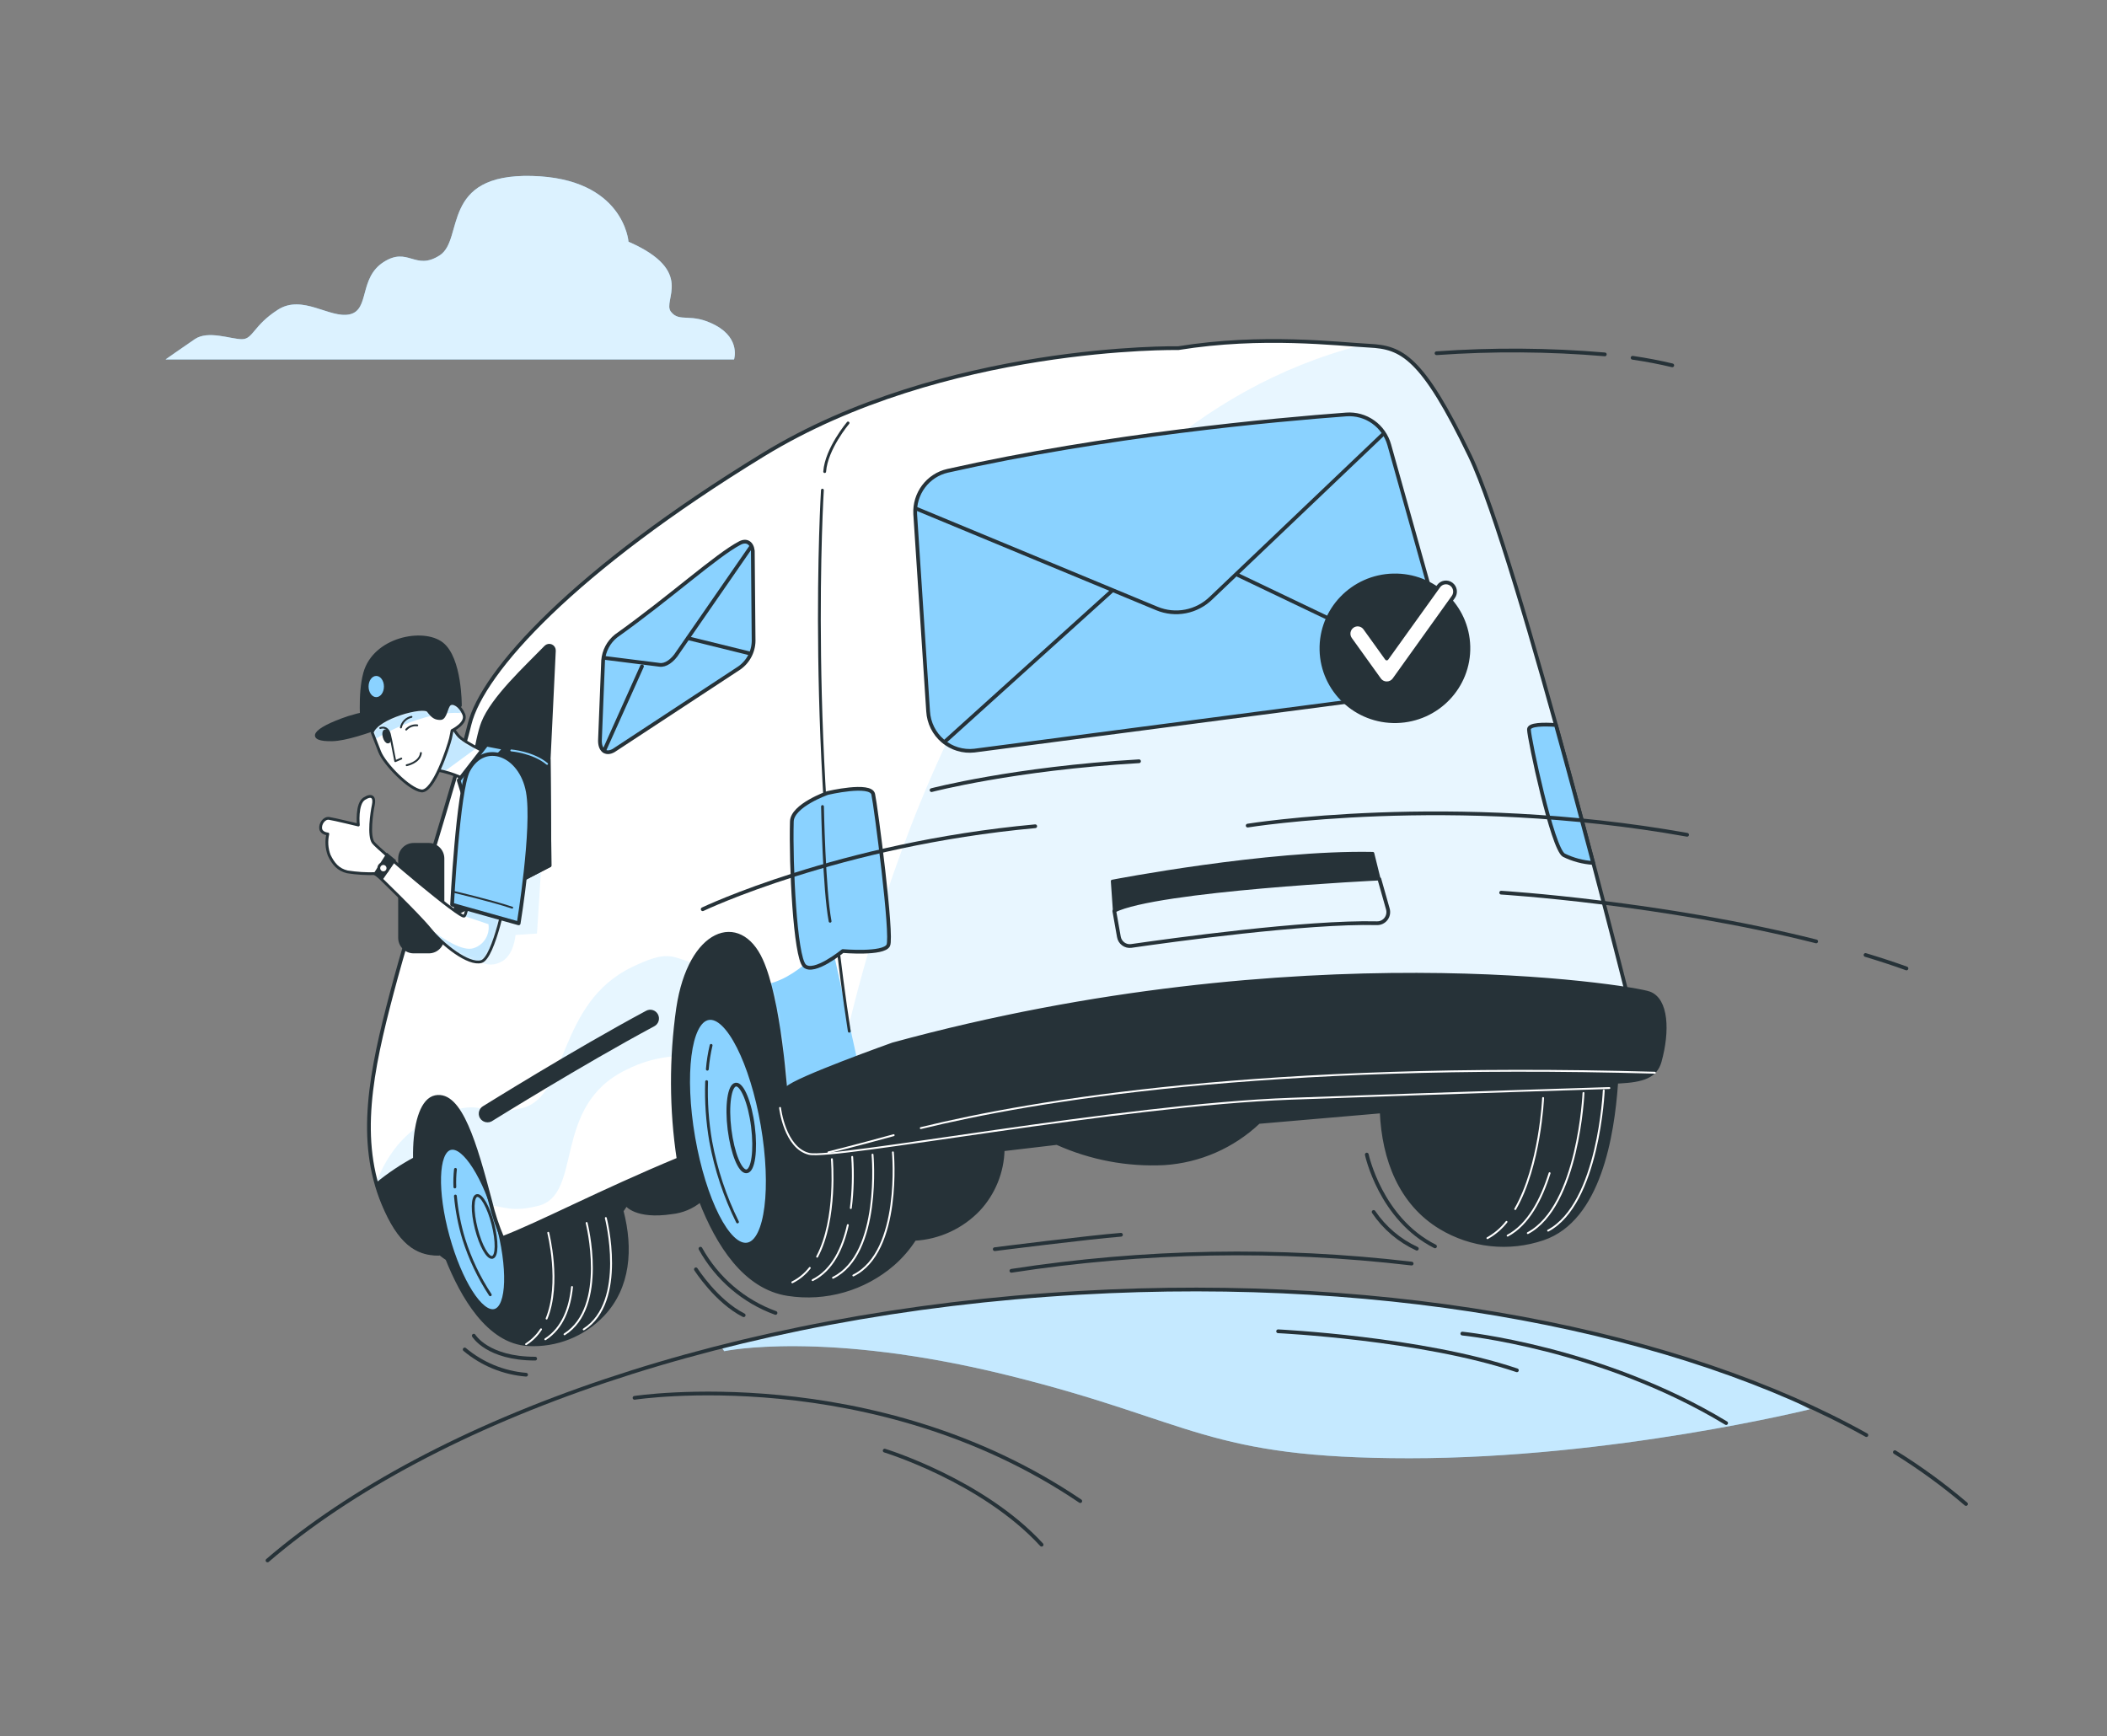 <svg width="563" height="464" viewBox="0 0 563 464" fill="none" xmlns="http://www.w3.org/2000/svg">
<rect x="0" y="0" width="563" height="464" fill="#808080" stroke="none"/>
<path d="M416.065 245.696V245.622C406.148 242.298 390.932 243.427 388.671 244.788C386.268 246.412 384.204 248.495 382.595 250.92C377.253 258.568 373.424 267.185 371.316 276.297L263.455 286.415C259.48 277.756 253.489 269.992 247.473 265.307C245.754 263.855 243.773 262.751 241.639 262.057C240.7 261.944 239.749 261.977 238.82 262.155C234.906 250.712 229.364 239.673 222.437 238.974C207.853 237.503 182.403 242.433 175.464 256.709C168.524 270.986 166.349 306.628 166.349 306.628L161.487 311.534C157.942 304.563 153.01 298.404 147 293.443C145.287 291.982 143.305 290.878 141.167 290.193C139.951 289.849 135.09 290.61 129.998 292.29C129.791 292.094 129.597 291.898 129.378 291.714C124.517 287.605 114.551 285.36 108.985 295.835C103.418 306.309 110.103 326.141 113.433 330.63C115.05 332.923 117.078 334.891 119.412 336.432C123.338 346.244 130.35 358.754 141.142 359.33C144.839 359.531 148.535 358.927 151.98 357.56C155.426 356.193 158.539 354.095 161.111 351.407C168.111 344.048 168.864 333.709 166.227 323.59L167.357 321.922C167.357 321.922 169.873 325.54 179.511 324.081C182.305 323.79 184.953 322.682 187.131 320.892C191.652 332.531 198.956 344.195 210.563 345.937C215.544 346.706 220.631 346.383 225.478 344.991C230.324 343.598 234.817 341.168 238.649 337.867C240.877 335.925 242.821 333.675 244.422 331.182C250.921 330.82 257.043 327.99 261.559 323.259C265.599 318.911 267.909 313.212 268.049 307.253L282.402 305.561C291.412 309.617 301.242 311.474 311.096 310.982C320.532 310.37 329.464 306.468 336.363 299.943L369.068 297.122C369.615 309.915 374.172 321.652 384.867 328.116C388.962 330.582 393.538 332.124 398.28 332.634C403.021 333.144 407.816 332.611 412.334 331.072C427.417 325.97 430.99 303.353 431.962 289.604C433.469 267.527 426.493 248.823 416.065 245.696Z" fill="#263238" stroke="#263238" stroke-width="0.75" stroke-linecap="round" stroke-linejoin="round"/>
<path d="M216.384 338.835C215.129 340.454 213.53 341.766 211.705 342.674" stroke="white" stroke-width="0.5" stroke-linecap="round" stroke-linejoin="round"/>
<path d="M222.28 309.768C222.28 309.768 223.726 325.712 218.342 335.831" stroke="white" stroke-width="0.5" stroke-linecap="round" stroke-linejoin="round"/>
<path d="M226.545 327.38C225.172 333.512 222.437 339.461 217.138 342.098" stroke="white" stroke-width="0.5" stroke-linecap="round" stroke-linejoin="round"/>
<path d="M233.144 308.553C233.144 308.553 235.575 335.058 222.583 341.46" stroke="white" stroke-width="0.5" stroke-linecap="round" stroke-linejoin="round"/>
<path d="M238.589 307.94C238.589 307.94 241.019 334.457 228.015 340.847" stroke="white" stroke-width="0.5" stroke-linecap="round" stroke-linejoin="round"/>
<path d="M402.549 326.521C401.152 328.302 399.417 329.782 397.445 330.875" stroke="white" stroke-width="0.5" stroke-linecap="round" stroke-linejoin="round"/>
<path d="M412.323 293.418C412.323 293.418 411.545 311.558 404.873 323.099" stroke="white" stroke-width="0.5" stroke-linecap="round" stroke-linejoin="round"/>
<path d="M414.059 313.508C411.871 320.487 408.371 327.257 402.841 330.201" stroke="white" stroke-width="0.5" stroke-linecap="round" stroke-linejoin="round"/>
<path d="M423.115 292.069C423.115 292.069 421.814 322.29 408.239 329.526" stroke="white" stroke-width="0.5" stroke-linecap="round" stroke-linejoin="round"/>
<path d="M428.534 291.407C428.534 291.407 427.234 321.615 413.659 328.864" stroke="white" stroke-width="0.5" stroke-linecap="round" stroke-linejoin="round"/>
<path d="M144.569 355.234C143.535 356.833 142.171 358.188 140.571 359.207" stroke="white" stroke-width="0.5" stroke-linecap="round" stroke-linejoin="round"/>
<path d="M146.49 329.441C146.49 329.441 149.917 342.932 146.052 352.364" stroke="white" stroke-width="0.5" stroke-linecap="round" stroke-linejoin="round"/>
<path d="M152.846 343.925C152.3 349.383 150.416 354.878 145.712 357.895" stroke="white" stroke-width="0.5" stroke-linecap="round" stroke-linejoin="round"/>
<path d="M156.748 326.816C156.748 326.816 162.46 349.199 150.841 356.571" stroke="white" stroke-width="0.5" stroke-linecap="round" stroke-linejoin="round"/>
<path d="M161.877 325.491C161.877 325.491 167.601 347.875 155.97 355.258" stroke="white" stroke-width="0.5" stroke-linecap="round" stroke-linejoin="round"/>
<path d="M203.769 300.679C206.662 317.372 204.851 331.648 199.747 332.568C194.642 333.488 188.14 320.659 185.247 303.966C182.355 287.274 184.166 272.997 189.282 272.077C194.399 271.157 200.877 283.974 203.769 300.679Z" fill="#8AD2FF" stroke="#263238" stroke-linecap="round" stroke-linejoin="round"/>
<path d="M201.192 301.035C201.994 307.437 201.253 312.797 199.515 313.018C197.777 313.239 195.735 308.234 194.933 301.832C194.131 295.43 194.933 290.058 196.61 289.837C198.287 289.616 200.39 294.633 201.192 301.035Z" fill="#8AD2FF" stroke="#263238" stroke-linecap="round" stroke-linejoin="round"/>
<path d="M189.002 285.728C189.175 283.579 189.512 281.447 190.011 279.351" stroke="#263238" stroke-width="0.75" stroke-linecap="round" stroke-linejoin="round"/>
<path d="M197.061 326.546C193.698 319.75 191.292 312.513 189.914 305.046C188.999 299.763 188.629 294.399 188.809 289.04" stroke="#263238" stroke-width="0.75" stroke-linecap="round" stroke-linejoin="round"/>
<path d="M132.243 350.289C135.917 349.261 136.223 338.696 132.927 326.692C129.63 314.688 123.979 305.789 120.305 306.817C116.631 307.844 116.325 318.409 119.622 330.413C122.919 342.418 128.569 351.316 132.243 350.289Z" fill="#8AD2FF" stroke="#263238" stroke-linecap="round" stroke-linejoin="round"/>
<path d="M131.723 327.171C132.878 331.734 132.817 335.683 131.577 336.002C130.338 336.321 128.417 332.875 127.263 328.324C126.108 323.774 126.169 319.8 127.409 319.494C128.648 319.187 130.569 322.609 131.723 327.171Z" stroke="#263238" stroke-width="0.75" stroke-linecap="round" stroke-linejoin="round"/>
<path d="M121.54 317.2C121.472 315.628 121.525 314.054 121.698 312.49" stroke="#263238" stroke-width="0.75" stroke-linecap="round" stroke-linejoin="round"/>
<path d="M131.006 346.01C127.967 341.397 125.582 336.377 123.92 331.096C122.785 327.358 122.035 323.51 121.684 319.616" stroke="#263238" stroke-width="0.75" stroke-linecap="round" stroke-linejoin="round"/>
<path d="M392.767 121.819C379.957 95.143 374.427 92.825 365.908 92.384C357.388 91.942 337.274 89.415 314.863 93.034C314.863 93.034 252.346 91.93 203.975 121.501C153.478 152.371 128.903 179.489 125.464 193.545C122.025 207.601 110.284 244.224 104.718 265.221C99.152 286.219 95.36 304.714 102.458 321.714C106.748 331.992 111.317 335.082 117.188 335.033C116.289 333.407 115.498 331.723 114.818 329.992C108.984 315.409 109.689 294.547 116.349 293.198C123.009 291.848 126.983 305.818 131.006 321.051C131.805 324.409 132.886 327.692 134.239 330.863C144.192 327.073 160.138 318.598 181.333 309.792C179.321 296.413 179.276 282.808 181.2 269.416C184.335 248.48 197.595 243.856 203.368 256.599C208.144 267.098 209.918 290.597 210.392 298.521C218.9 295.565 226.021 293.615 230.409 293.345C230.409 293.345 302.941 276.812 356.404 275.487C409.866 274.162 436.616 272.875 436.616 272.875C436.616 272.875 405.576 148.447 392.767 121.819Z" fill="white"/>
<mask id="mask0_1_1055" style="mask-type:luminance" maskUnits="userSpaceOnUse" x="98" y="91" width="339" height="245">
<path d="M392.769 121.82C379.959 95.143 374.429 92.825 365.909 92.384C357.39 91.942 337.276 89.416 314.865 93.034C314.865 93.034 252.348 91.93 203.977 121.501C153.48 152.372 128.905 179.489 125.466 193.545C122.027 207.601 110.286 244.224 104.72 265.221C99.154 286.219 95.362 304.715 102.46 321.714C106.75 331.992 111.319 335.083 117.189 335.033C116.291 333.407 115.5 331.723 114.82 329.993C108.986 315.41 109.691 294.547 116.351 293.198C123.011 291.849 126.985 305.818 131.008 321.051C131.806 324.409 132.888 327.692 134.241 330.863C144.194 327.074 160.14 318.598 181.335 309.792C179.323 296.413 179.278 282.808 181.202 269.416C184.337 248.48 197.597 243.856 203.369 256.599C208.146 267.098 209.92 290.598 210.394 298.521C218.902 295.565 226.023 293.615 230.411 293.345C230.411 293.345 302.943 276.812 356.405 275.487C409.868 274.163 436.618 272.875 436.618 272.875C436.618 272.875 405.578 148.447 392.769 121.82Z" fill="white"/>
</mask>
<g mask="url(#mask0_1_1055)">
<path d="M221.843 250.528C221.843 250.528 214.49 260.683 205.545 262.854C208.705 274.555 210.005 291.873 210.407 298.422C218.002 295.785 224.456 293.933 228.88 293.394C229.524 289.567 229.913 287.126 229.913 287.126L221.843 250.528Z" fill="#8AD2FF"/>
<path opacity="0.2" d="M131.325 322.155C134.704 322.498 136.952 323.97 143.819 322.241C155.972 319.187 147.234 295.516 167.397 285.851C171.311 283.859 175.57 282.651 179.939 282.294C180.12 277.962 180.526 273.643 181.154 269.354C181.69 265.142 182.922 261.05 184.8 257.249C179.295 255.544 178.298 253.913 168.916 258.414C148.741 268.079 151.767 293.014 139.675 296.067C130.025 298.52 129.49 294.608 122.162 296.423C125.589 301.329 128.238 310.884 130.912 320.953C131.119 321.407 131.216 321.738 131.325 322.155Z" fill="#8AD2FF"/>
<g style="mix-blend-mode:multiply">
<path opacity="0.2" d="M111.478 301.194C105.826 305.119 102.46 311.006 100.54 315.974C101.06 317.933 101.702 319.859 102.46 321.738C106.75 332.016 111.32 335.107 117.19 335.058C116.292 333.432 115.5 331.748 114.82 330.017C111.113 320.732 110.116 308.921 111.478 301.194Z" fill="#8AD2FF"/>
</g>
<g style="mix-blend-mode:multiply" opacity="0.2">
<path d="M365.91 92.384L363.71 92.249C275.075 115.135 239.016 222.944 226.607 274.898C227.275 280.062 228.005 285.127 228.795 290.058C230.302 289.763 229.256 293.345 230.411 293.283C230.411 293.283 302.943 276.75 356.406 275.426C409.868 274.101 436.618 272.813 436.618 272.813C436.618 272.813 405.578 148.447 392.769 121.819C379.959 95.192 374.429 92.776 365.91 92.384Z" fill="#8AD2FF"/>
</g>
</g>
<path d="M392.767 121.819C379.957 95.143 374.427 92.825 365.907 92.384C357.388 91.942 337.274 89.415 314.863 93.034C314.863 93.034 252.346 91.93 203.975 121.501C153.478 152.371 128.903 179.489 125.464 193.545C122.025 207.601 110.284 244.224 104.718 265.221C99.152 286.219 95.36 304.714 102.458 321.714C106.748 331.992 111.317 335.082 117.188 335.033C116.289 333.407 115.498 331.723 114.818 329.992C108.984 315.409 109.689 294.547 116.349 293.198C123.009 291.848 126.983 305.818 131.006 321.051C131.805 324.409 132.886 327.692 134.239 330.863C144.192 327.073 160.138 318.598 181.333 309.792C179.321 296.413 179.276 282.808 181.2 269.416C184.335 248.48 197.595 243.856 203.368 256.599C208.144 267.098 209.918 290.597 210.392 298.521C218.9 295.565 226.022 293.615 230.409 293.345C230.409 293.345 302.941 276.812 356.403 275.487C409.866 274.162 436.616 272.875 436.616 272.875C436.616 272.875 405.576 148.447 392.767 121.819Z" stroke="#263238" stroke-linecap="round" stroke-linejoin="round"/>
<path opacity="0.2" d="M127.458 256.44C128.292 257.14 129.307 257.585 130.384 257.722C131.461 257.859 132.554 257.682 133.534 257.212C137.363 255.667 137.751 249.853 137.751 249.853L143.488 249.473L144.642 231.309L132.003 236.325C132.003 236.325 128.612 254.121 127.458 256.44Z" fill="#8AD2FF"/>
<path d="M110.88 309.559C107.251 311.506 103.819 313.806 100.634 316.427C101.138 318.224 101.747 319.989 102.457 321.714C106.747 331.992 111.317 335.082 117.187 335.033C116.289 333.407 115.497 331.723 114.817 329.992C112.326 323.468 110.993 316.551 110.88 309.559Z" fill="#263238" stroke="#263238" stroke-width="0.75" stroke-linecap="round" stroke-linejoin="round"/>
<path d="M130.241 299.428C129.912 299.426 129.59 299.336 129.308 299.165C129.025 298.995 128.794 298.751 128.637 298.459C128.416 298.035 128.368 297.541 128.505 297.082C128.641 296.623 128.95 296.237 129.366 296.006C129.658 295.847 153.308 281.055 172.9 270.544C173.111 270.431 173.343 270.36 173.581 270.337C173.82 270.314 174.06 270.338 174.289 270.409C174.519 270.479 174.732 270.595 174.916 270.748C175.101 270.902 175.254 271.091 175.367 271.305C175.479 271.518 175.549 271.752 175.572 271.992C175.595 272.233 175.571 272.476 175.501 272.707C175.431 272.938 175.317 273.153 175.164 273.34C175.012 273.526 174.825 273.681 174.613 273.794C155.034 284.293 131.396 299.072 131.104 299.232C130.838 299.371 130.541 299.439 130.241 299.428Z" fill="#263238" stroke="#263238" stroke-miterlimit="10"/>
<path d="M161.158 176.484L160.32 197.543C160.137 200.413 161.79 201.799 163.966 200.561L197.57 178.484C198.805 177.614 199.801 176.442 200.465 175.078C201.128 173.713 201.437 172.201 201.362 170.683L201.155 147.196C200.912 145.062 199.478 144.191 197.716 145.111C191.396 148.41 179.194 159.571 164.61 169.959C163.622 170.75 162.805 171.737 162.211 172.86C161.618 173.982 161.259 175.216 161.158 176.484Z" fill="#8AD2FF" stroke="#263238" stroke-linecap="round" stroke-linejoin="round"/>
<path d="M183.862 170.548L200.281 174.596" stroke="#263238" stroke-linecap="round" stroke-linejoin="round"/>
<path d="M161.402 200.659L171.538 178.067" stroke="#263238" stroke-linecap="round" stroke-linejoin="round"/>
<path d="M161.353 175.785L176.253 177.662C177.796 177.895 179.717 176.607 181.114 174.375L200.56 146.276" stroke="#263238" stroke-linecap="round" stroke-linejoin="round"/>
<path d="M244.544 137.359L247.996 190.098C248.085 191.621 248.481 193.109 249.159 194.472C249.838 195.834 250.784 197.043 251.941 198.025C253.097 199.006 254.44 199.739 255.887 200.179C257.334 200.62 258.855 200.758 260.356 200.585L376.446 185.376C378.045 185.19 379.585 184.656 380.96 183.811C382.335 182.965 383.511 181.828 384.408 180.479C385.305 179.129 385.901 177.6 386.154 175.995C386.408 174.391 386.313 172.75 385.877 171.186L371.22 118.888C370.526 116.403 369.003 114.236 366.907 112.754C364.812 111.272 362.274 110.566 359.722 110.756C340.909 112.155 295.783 116.239 253.185 125.818C250.628 126.404 248.358 127.884 246.776 129.996C245.195 132.108 244.405 134.716 244.544 137.359Z" fill="#8AD2FF" stroke="#263238" stroke-linecap="round" stroke-linejoin="round"/>
<path d="M330.833 153.708L383.834 179.048" stroke="#263238" stroke-linecap="round" stroke-linejoin="round"/>
<path d="M252.395 198.267L297.156 157.842" stroke="#263238" stroke-linecap="round" stroke-linejoin="round"/>
<path d="M244.933 135.973L309.164 162.625C311.576 163.619 314.222 163.885 316.78 163.391C319.339 162.897 321.7 161.663 323.578 159.841L369.36 116.214" stroke="#263238" stroke-linecap="round" stroke-linejoin="round"/>
<path d="M373.207 192.841C384.118 192.57 392.748 183.578 392.484 172.757C392.221 161.936 383.162 153.383 372.251 153.654C361.34 153.925 352.71 162.917 352.973 173.738C353.237 184.56 362.296 193.112 373.207 192.841Z" fill="#263238" stroke="#263238" stroke-width="0.75" stroke-linecap="round" stroke-linejoin="round"/>
<path d="M370.598 182.604H370.538C370.154 182.605 369.776 182.515 369.434 182.34C369.091 182.165 368.795 181.911 368.569 181.599L360.803 170.781C360.424 170.254 360.268 169.597 360.37 168.954C360.471 168.311 360.821 167.735 361.344 167.353C361.866 166.971 362.517 166.814 363.154 166.916C363.791 167.018 364.362 167.372 364.74 167.899L370.538 175.969L384.393 156.652C384.771 156.125 385.342 155.771 385.979 155.669C386.616 155.567 387.267 155.724 387.789 156.106C388.312 156.488 388.662 157.064 388.763 157.707C388.865 158.35 388.709 159.007 388.33 159.534L372.531 181.611C372.307 181.916 372.016 182.165 371.68 182.337C371.345 182.51 370.975 182.601 370.598 182.604Z" fill="white" stroke="#263238" stroke-linecap="round" stroke-linejoin="round"/>
<path d="M297.193 235.467C297.193 235.467 338.515 227.47 366.832 228.034L368.534 234.902C368.534 234.902 309.079 237.748 297.752 243.488L297.193 235.467Z" fill="#263238" stroke="#263238" stroke-width="0.75" stroke-linecap="round" stroke-linejoin="round"/>
<path d="M297.751 243.463L298.967 250.332C299.092 251.097 299.51 251.782 300.13 252.241C300.75 252.699 301.523 252.894 302.284 252.785C312.651 251.288 349.039 246.247 367.913 246.713C368.378 246.728 368.84 246.631 369.261 246.431C369.681 246.232 370.05 245.934 370.335 245.564C370.621 245.193 370.815 244.76 370.903 244.299C370.991 243.838 370.97 243.362 370.842 242.911L368.581 234.927" stroke="#263238" stroke-linecap="round" stroke-linejoin="round"/>
<path d="M146.964 231.333L146.733 203.001L148.13 173.872C148.141 173.593 148.068 173.318 147.921 173.082C147.774 172.846 147.559 172.66 147.306 172.549C147.053 172.437 146.772 172.406 146.501 172.458C146.229 172.51 145.98 172.644 145.785 172.842C140.559 178.238 131.614 186.407 128.964 193.103C125.525 201.775 121.454 244.457 121.454 244.457L146.964 231.333Z" fill="#263238" stroke="#263238" stroke-width="0.75" stroke-linecap="round" stroke-linejoin="round"/>
<path d="M114.599 225.642H110.527C108.453 225.642 106.772 227.339 106.772 229.432V250.601C106.772 252.694 108.453 254.391 110.527 254.391H114.599C116.673 254.391 118.354 252.694 118.354 250.601V229.432C118.354 227.339 116.673 225.642 114.599 225.642Z" fill="#263238" stroke="#263238" stroke-width="0.75" stroke-linecap="round" stroke-linejoin="round"/>
<path d="M117.164 205.871C119.092 206.244 120.974 206.824 122.779 207.601C124.276 208.344 125.637 209.339 126.802 210.544L132.879 202.437C132.879 202.437 123.97 198.672 122.281 196.378L120.604 194.072L117.164 205.871Z" fill="white"/>
<mask id="mask1_1_1055" style="mask-type:luminance" maskUnits="userSpaceOnUse" x="117" y="194" width="16" height="17">
<path d="M117.164 205.871C119.092 206.244 120.974 206.824 122.779 207.601C124.276 208.344 125.637 209.339 126.802 210.544L132.879 202.437C132.879 202.437 123.97 198.672 122.281 196.378L120.604 194.072L117.164 205.871Z" fill="white"/>
</mask>
<g mask="url(#mask1_1_1055)">
<g style="mix-blend-mode:multiply" opacity="0.5">
<path d="M122.269 196.378L120.701 194.183L120.519 194.305L117.164 205.834C117.164 205.834 117.808 205.957 118.72 206.178L127.41 199.825C125.511 198.986 123.771 197.82 122.269 196.378Z" fill="#8AD2FF"/>
</g>
</g>
<path d="M117.164 205.871C119.092 206.244 120.974 206.824 122.779 207.601C124.276 208.344 125.637 209.339 126.802 210.544L132.879 202.437C132.879 202.437 123.97 198.672 122.281 196.378L120.604 194.072L117.164 205.871Z" stroke="#263238" stroke-width="0.75" stroke-linecap="round" stroke-linejoin="round"/>
<path d="M129.998 198.99L122.572 208.545L123.581 211.795L134.896 199.935L129.998 198.99Z" fill="#8AD2FF" stroke="#263238" stroke-linecap="round" stroke-linejoin="round"/>
<path d="M118.113 171.995C113.093 168.071 100.016 170.573 97.452 179.869C95.872 185.597 96.747 194.183 96.747 194.183L111.647 190.994L112.863 192.846C115.293 196.525 120.556 194.072 121.917 192.846C122.658 192.196 122.61 190.282 122.415 188.7L123.011 188.565C123.011 188.565 123.12 175.932 118.113 171.995Z" fill="#263238" stroke="#263238" stroke-width="0.75" stroke-linecap="round" stroke-linejoin="round"/>
<path d="M112.545 189.865C106.005 189.13 99.385 189.765 93.1 191.73C83.377 195.017 81.882 197.862 88.846 197.69C95.81 197.519 112.545 189.865 112.545 189.865Z" fill="#263238" stroke="#263238" stroke-width="0.75" stroke-linecap="round" stroke-linejoin="round"/>
<path d="M100.538 186.296C101.672 186.296 102.591 185.028 102.591 183.463C102.591 181.898 101.672 180.63 100.538 180.63C99.403 180.63 98.484 181.898 98.484 183.463C98.484 185.028 99.403 186.296 100.538 186.296Z" fill="#8AD2FF"/>
<path d="M146.732 203.001C146.732 203.001 133.424 199.592 129.329 202.731C125.233 205.871 124.188 211.059 125.5 217.351C126.813 223.643 130.009 240.189 130.009 240.189L146.963 231.333L146.732 203.001Z" fill="#263238" stroke="#263238" stroke-width="0.75" stroke-linecap="round" stroke-linejoin="round"/>
<path d="M125.611 237.552C125.611 237.552 124.894 243.905 124.056 244.8C123.217 245.696 101.098 226.942 99.749 225.176C98.4 223.41 99.324 217.106 99.749 215.131C100.174 213.157 99.457 212.077 97.318 213.439C95.179 214.8 95.751 220.467 95.751 220.467C95.751 220.467 89.224 218.884 87.924 218.7C86.623 218.516 85.493 220.148 85.687 221.448C85.882 222.748 87.596 222.858 87.596 222.858C87.157 224.741 87.28 226.712 87.948 228.525C89.09 230.904 90.379 232.4 92.809 232.989C95.317 233.384 97.856 233.54 100.393 233.455C100.393 233.455 111.696 244.322 114.977 248.382C118.259 252.441 125.174 257.96 128.613 256.967C132.053 255.974 135.334 238.643 135.334 238.643L125.611 237.552Z" fill="white"/>
<mask id="mask2_1_1055" style="mask-type:luminance" maskUnits="userSpaceOnUse" x="85" y="212" width="51" height="46">
<path d="M125.61 237.552C125.61 237.552 124.893 243.905 124.055 244.8C123.216 245.696 101.097 226.943 99.748 225.176C98.399 223.41 99.323 217.106 99.748 215.131C100.173 213.157 99.456 212.077 97.317 213.439C95.178 214.8 95.749 220.467 95.749 220.467C95.749 220.467 89.223 218.884 87.923 218.7C86.622 218.517 85.492 220.148 85.686 221.448C85.881 222.748 87.594 222.858 87.594 222.858C87.156 224.741 87.279 226.712 87.947 228.525C89.089 230.904 90.378 232.4 92.808 232.989C95.316 233.384 97.855 233.54 100.392 233.455C100.392 233.455 111.695 244.322 114.976 248.382C118.258 252.441 125.173 257.961 128.612 256.967C132.052 255.974 135.333 238.643 135.333 238.643L125.61 237.552Z" fill="white"/>
</mask>
<g mask="url(#mask2_1_1055)">
<g style="mix-blend-mode:multiply" opacity="0.5">
<path d="M124.054 244.8L130.52 246.971C130.725 248.34 130.439 249.737 129.712 250.911C128.985 252.086 127.867 252.959 126.558 253.373C123.702 254.33 118.573 251.055 114.927 248.296L115.037 248.431C118.379 252.503 125.233 258.01 128.673 257.016C132.112 256.023 135.394 238.692 135.394 238.692L125.61 237.466C125.61 237.466 124.893 243.905 124.054 244.8Z" fill="#8AD2FF"/>
</g>
</g>
<path d="M125.611 237.552C125.611 237.552 124.894 243.905 124.056 244.8C123.217 245.696 101.098 226.942 99.749 225.176C98.4 223.41 99.324 217.106 99.749 215.131C100.174 213.157 99.457 212.077 97.318 213.439C95.179 214.8 95.751 220.467 95.751 220.467C95.751 220.467 89.224 218.884 87.924 218.7C86.623 218.516 85.493 220.148 85.687 221.448C85.882 222.748 87.596 222.858 87.596 222.858C87.157 224.741 87.28 226.712 87.948 228.525C89.09 230.904 90.379 232.4 92.809 232.989C95.317 233.384 97.856 233.54 100.393 233.455C100.393 233.455 111.696 244.322 114.977 248.382C118.259 252.441 125.174 257.96 128.613 256.967C132.053 255.974 135.334 238.643 135.334 238.643L125.611 237.552Z" stroke="#263238" stroke-width="0.75" stroke-linecap="round" stroke-linejoin="round"/>
<path d="M103.502 228.623L100.391 233.504L101.983 234.596L105.167 229.996L103.502 228.623Z" fill="#263238" stroke="#263238" stroke-miterlimit="10"/>
<path d="M102.434 233.222C103.105 233.222 103.649 232.673 103.649 231.995C103.649 231.318 103.105 230.769 102.434 230.769C101.762 230.769 101.218 231.318 101.218 231.995C101.218 232.673 101.762 233.222 102.434 233.222Z" fill="white" stroke="#263238" stroke-width="0.75" stroke-linecap="round" stroke-linejoin="round"/>
<path d="M99.457 195.753C99.457 195.753 100.198 197.605 101.438 200.855C102.677 204.105 109.337 210.961 112.594 211.354C115.852 211.746 119.753 199.8 120.373 197.335C120.579 196.525 120.786 195.225 120.786 195.225C120.786 195.225 124.882 193.275 123.934 190.92C122.986 188.565 121.065 187.486 120.154 188.21C119.242 188.933 119.084 191.987 117.723 192.012C116.362 192.036 115.621 191.607 114.417 189.988C113.214 188.369 100.745 191.73 99.457 195.753Z" fill="white"/>
<mask id="mask3_1_1055" style="mask-type:luminance" maskUnits="userSpaceOnUse" x="99" y="187" width="26" height="25">
<path d="M99.456 195.753C99.456 195.753 100.197 197.605 101.437 200.855C102.676 204.105 109.336 210.961 112.593 211.354C115.851 211.746 119.752 199.8 120.372 197.335C120.578 196.525 120.785 195.225 120.785 195.225C120.785 195.225 124.881 193.275 123.933 190.92C122.985 188.565 121.064 187.486 120.153 188.21C119.241 188.933 119.083 191.987 117.722 192.012C116.361 192.036 115.62 191.607 114.416 189.988C113.213 188.369 100.744 191.73 99.456 195.753Z" fill="white"/>
</mask>
<g mask="url(#mask3_1_1055)">
<path opacity="0.5" d="M114.392 189.988C113.177 188.381 100.744 191.742 99.456 195.753L100.161 197.568C104.913 194.675 110.078 192.537 115.474 191.227C115.071 190.854 114.708 190.439 114.392 189.988Z" fill="#8AD2FF"/>
<g style="mix-blend-mode:multiply">
<path opacity="0.5" d="M123.775 190.589C122.779 188.479 121.016 187.523 120.129 188.21C119.573 188.942 119.161 189.774 118.914 190.663C120.528 190.48 122.156 190.455 123.775 190.589Z" fill="#8AD2FF"/>
</g>
</g>
<path d="M99.457 195.753C99.457 195.753 100.198 197.605 101.438 200.855C102.677 204.105 109.337 210.961 112.594 211.354C115.852 211.746 119.753 199.8 120.373 197.335C120.579 196.525 120.786 195.225 120.786 195.225C120.786 195.225 124.882 193.275 123.934 190.92C122.986 188.565 121.065 187.486 120.154 188.21C119.242 188.933 119.084 191.987 117.723 192.012C116.362 192.036 115.621 191.607 114.417 189.988C113.214 188.369 100.745 191.73 99.457 195.753Z" stroke="#263238" stroke-width="0.75" stroke-linecap="round" stroke-linejoin="round"/>
<path d="M103.868 196.636C104.086 197.384 104.013 198.071 103.722 198.156C103.43 198.242 103.005 197.703 102.786 196.93C102.567 196.157 102.64 195.495 102.932 195.409C103.223 195.323 103.649 195.912 103.868 196.636Z" fill="#263238" stroke="#263238" stroke-miterlimit="10"/>
<path d="M101.607 194.551C103.308 194.06 104.038 195.348 104.244 196.537L104.56 197.948L105.618 203.406L107.222 202.719" stroke="#263238" stroke-width="0.5" stroke-linecap="round" stroke-linejoin="round"/>
<path d="M108.536 194.968C108.905 194.558 109.365 194.243 109.879 194.047C110.392 193.851 110.943 193.78 111.489 193.839" stroke="#263238" stroke-width="0.5" stroke-linecap="round" stroke-linejoin="round"/>
<path d="M109.945 191.57C109.254 191.716 108.619 192.062 108.119 192.565C107.618 193.068 107.273 193.706 107.125 194.404" stroke="#263238" stroke-width="0.5" stroke-linecap="round" stroke-linejoin="round"/>
<path d="M108.668 204.485C108.668 204.485 112.193 203.774 112.472 201.223" stroke="#263238" stroke-width="0.5" stroke-linecap="round" stroke-linejoin="round"/>
<path d="M138.59 246.75L120.798 241.746C120.798 241.746 122.365 211.084 125.112 205.896C129.39 197.838 139.198 201.468 141.045 211.599C142.771 221.166 138.59 246.75 138.59 246.75Z" fill="#8AD2FF" stroke="#263238" stroke-linecap="round" stroke-linejoin="round"/>
<path d="M121.222 238.336C121.222 238.336 130.945 240.593 136.864 242.556" stroke="#263238" stroke-width="0.5" stroke-linecap="round" stroke-linejoin="round"/>
<path d="M136.621 200.536C136.621 200.536 142.406 200.99 146.185 204.13" stroke="#8AD2FF" stroke-width="0.5" stroke-linecap="round" stroke-linejoin="round"/>
<path d="M238.564 278.97C238.564 278.97 212.652 288.194 210.283 290.708C207.913 293.222 208.156 303.034 213.746 307.805C219.337 312.576 259.188 301.759 287.676 298.607C316.163 295.454 378.705 290.818 404.227 289.567C429.749 288.316 441.356 291.714 443.592 283.68C445.828 275.647 445.549 267.061 440.687 265.319C435.826 263.578 347.252 249.265 238.564 278.97Z" fill="#263238" stroke="#263238" stroke-width="0.75" stroke-linecap="round" stroke-linejoin="round"/>
<path d="M208.436 296.068C208.436 296.068 209.651 306.701 216.129 308.333C222.607 309.964 299.587 295.246 344.956 293.615C390.324 291.983 430.03 290.757 430.03 290.757" stroke="white" stroke-width="0.5" stroke-linecap="round" stroke-linejoin="round"/>
<path d="M246.039 301.464C276.13 294.105 338.028 283.705 442.183 286.66" stroke="white" stroke-width="0.5" stroke-linecap="round" stroke-linejoin="round"/>
<path d="M221.367 307.94C221.367 307.94 228.283 306.247 238.795 303.353" stroke="white" stroke-width="0.5" stroke-linecap="round" stroke-linejoin="round"/>
<path d="M227.711 309.154C228.038 313.714 227.916 318.295 227.346 322.83" stroke="white" stroke-width="0.5" stroke-linecap="round" stroke-linejoin="round"/>
<path d="M226.606 113.026C226.606 113.026 220.808 119.882 220.359 126.026" stroke="#263238" stroke-width="0.75" stroke-linecap="round" stroke-linejoin="round"/>
<path d="M219.751 130.981C219.751 130.981 215.388 201.026 226.934 275.573" stroke="#263238" stroke-width="0.75" stroke-linecap="round" stroke-linejoin="round"/>
<path d="M221.125 211.918C221.125 211.918 211.706 215.229 211.584 219.522C211.268 231.063 212.471 255.691 214.963 258.083C217.454 260.475 225.196 254.146 225.196 254.146C225.196 254.146 236.134 255.103 237.349 252.625C238.565 250.148 234.007 215.278 233.327 212.237C232.646 209.195 221.125 211.918 221.125 211.918Z" fill="#8AD2FF" stroke="#263238" stroke-linecap="round" stroke-linejoin="round"/>
<path d="M417.864 228.525C420.315 229.733 422.979 230.442 425.703 230.61C422.688 219.179 419.273 206.448 415.749 193.741C412.565 193.52 408.457 193.52 408.542 194.968C408.603 197.445 414.789 226.734 417.864 228.525Z" fill="#8AD2FF" stroke="#263238" stroke-linecap="round" stroke-linejoin="round"/>
<path d="M219.775 215.524C219.775 215.524 220.188 237.6 221.805 246.186" stroke="#263238" stroke-width="0.75" stroke-linecap="round" stroke-linejoin="round"/>
<path d="M333.385 220.626C333.385 220.626 387.614 211.807 450.8 223.079" stroke="#263238" stroke-linecap="round" stroke-linejoin="round"/>
<path d="M498.477 255.201C502.208 256.329 505.879 257.519 509.415 258.794" stroke="#263238" stroke-linecap="round" stroke-linejoin="round"/>
<path d="M401.116 238.545C401.116 238.545 444.115 241.182 485.291 251.571" stroke="#263238" stroke-linecap="round" stroke-linejoin="round"/>
<path d="M270.249 339.596C305.653 334.136 341.623 333.488 377.199 337.67" stroke="#263238" stroke-linecap="round" stroke-linejoin="round"/>
<path d="M265.8 333.819C265.8 333.819 291.249 330.606 299.525 329.968" stroke="#263238" stroke-linecap="round" stroke-linejoin="round"/>
<path d="M436.24 95.609C439.886 96.137 443.532 96.836 446.838 97.633" stroke="#263238" stroke-linecap="round" stroke-linejoin="round"/>
<path d="M383.846 94.395C398.821 93.328 413.855 93.43 428.814 94.702" stroke="#263238" stroke-linecap="round" stroke-linejoin="round"/>
<path d="M187.763 242.973C187.763 242.973 224.078 225.618 276.617 220.798" stroke="#263238" stroke-linecap="round" stroke-linejoin="round"/>
<path d="M248.918 211.145C248.918 211.145 270.904 205.368 304.35 203.431" stroke="#263238" stroke-linecap="round" stroke-linejoin="round"/>
<path d="M187.167 333.684C191.581 341.661 198.703 347.76 207.221 350.855" stroke="#263238" stroke-linecap="round" stroke-linejoin="round"/>
<path d="M185.952 339.203C185.952 339.203 191.421 347.789 198.713 351.468" stroke="#263238" stroke-linecap="round" stroke-linejoin="round"/>
<path d="M365.214 308.541C365.214 308.541 368.86 325.712 383.444 333.071" stroke="#263238" stroke-linecap="round" stroke-linejoin="round"/>
<path d="M367.039 323.872C369.929 328.144 373.921 331.537 378.584 333.684" stroke="#263238" stroke-linecap="round" stroke-linejoin="round"/>
<path d="M126.595 356.938C126.595 356.938 130.241 363.071 143.002 363.071" stroke="#263238" stroke-linecap="round" stroke-linejoin="round"/>
<path d="M124.165 360.618C128.814 364.52 134.544 366.876 140.572 367.364" stroke="#263238" stroke-linecap="round" stroke-linejoin="round"/>
<path d="M288.456 345.483C256.179 347.255 224.138 352.092 192.76 359.931L193.514 361.072C193.514 361.072 220.251 355.344 269.667 367.609C319.083 379.874 322.34 389.686 376.617 389.686C430.894 389.686 483.567 376.611 483.567 376.611L476.98 372.932C428.245 352.118 361.45 341.362 288.456 345.483Z" fill="#8AD2FF"/>
<path opacity="0.5" d="M288.456 345.483C256.179 347.255 224.138 352.092 192.76 359.931L193.514 361.072C193.514 361.072 220.251 355.344 269.667 367.609C319.083 379.874 322.34 389.686 376.617 389.686C430.894 389.686 483.567 376.611 483.567 376.611L476.98 372.932C428.245 352.118 361.45 341.362 288.456 345.483Z" fill="white"/>
<path d="M169.547 373.545C169.547 373.545 233.353 363.733 288.651 401.141" stroke="#263238" stroke-linecap="round" stroke-linejoin="round"/>
<path d="M236.391 387.65C236.391 387.65 262.521 395.622 278.32 412.793" stroke="#263238" stroke-linecap="round" stroke-linejoin="round"/>
<path d="M390.739 356.374C390.739 356.374 427.807 360.054 461.229 380.291" stroke="#263238" stroke-linecap="round" stroke-linejoin="round"/>
<path d="M506.318 388.067C512.993 392.189 519.347 396.818 525.326 401.914" stroke="#263238" stroke-linecap="round" stroke-linejoin="round"/>
<path d="M71.481 417C115.78 378.979 195.822 350.769 288.456 345.483C373.007 340.638 449.27 355.921 498.71 383.504" stroke="#263238" stroke-linecap="round" stroke-linejoin="round"/>
<path d="M341.517 355.761C341.517 355.761 379.8 357.601 405.322 366.186" stroke="#263238" stroke-linecap="round" stroke-linejoin="round"/>
<path d="M167.941 64.591C167.941 64.591 166.726 47.629 142.115 47.016C117.504 46.402 124.091 63.99 117.492 68.234C110.893 72.478 109.082 65.781 102.47 70.049C95.859 74.317 98.824 82.78 93.465 83.995C88.105 85.209 80.849 78.537 74.25 82.768C67.651 86.999 67.639 90.642 64.637 90.642C61.635 90.642 55.631 88.189 52.034 90.642C48.436 93.095 44.219 96.063 44.219 96.063H196.137C196.137 96.063 197.936 90.605 191.275 86.975C184.615 83.344 181.662 86.362 179.268 83.295C176.874 80.229 185.952 72.478 167.941 64.591Z" fill="#8AD2FF"/>
<path opacity="0.7" d="M167.941 64.591C167.941 64.591 166.726 47.629 142.115 47.016C117.504 46.402 124.091 63.99 117.492 68.234C110.893 72.478 109.082 65.781 102.47 70.049C95.859 74.317 98.824 82.78 93.465 83.995C88.105 85.209 80.849 78.537 74.25 82.768C67.651 86.999 67.639 90.642 64.637 90.642C61.635 90.642 55.631 88.189 52.034 90.642C48.436 93.095 44.219 96.063 44.219 96.063H196.137C196.137 96.063 197.936 90.605 191.275 86.975C184.615 83.344 181.662 86.362 179.268 83.295C176.874 80.229 185.952 72.478 167.941 64.591Z" fill="white"/>
</svg>
